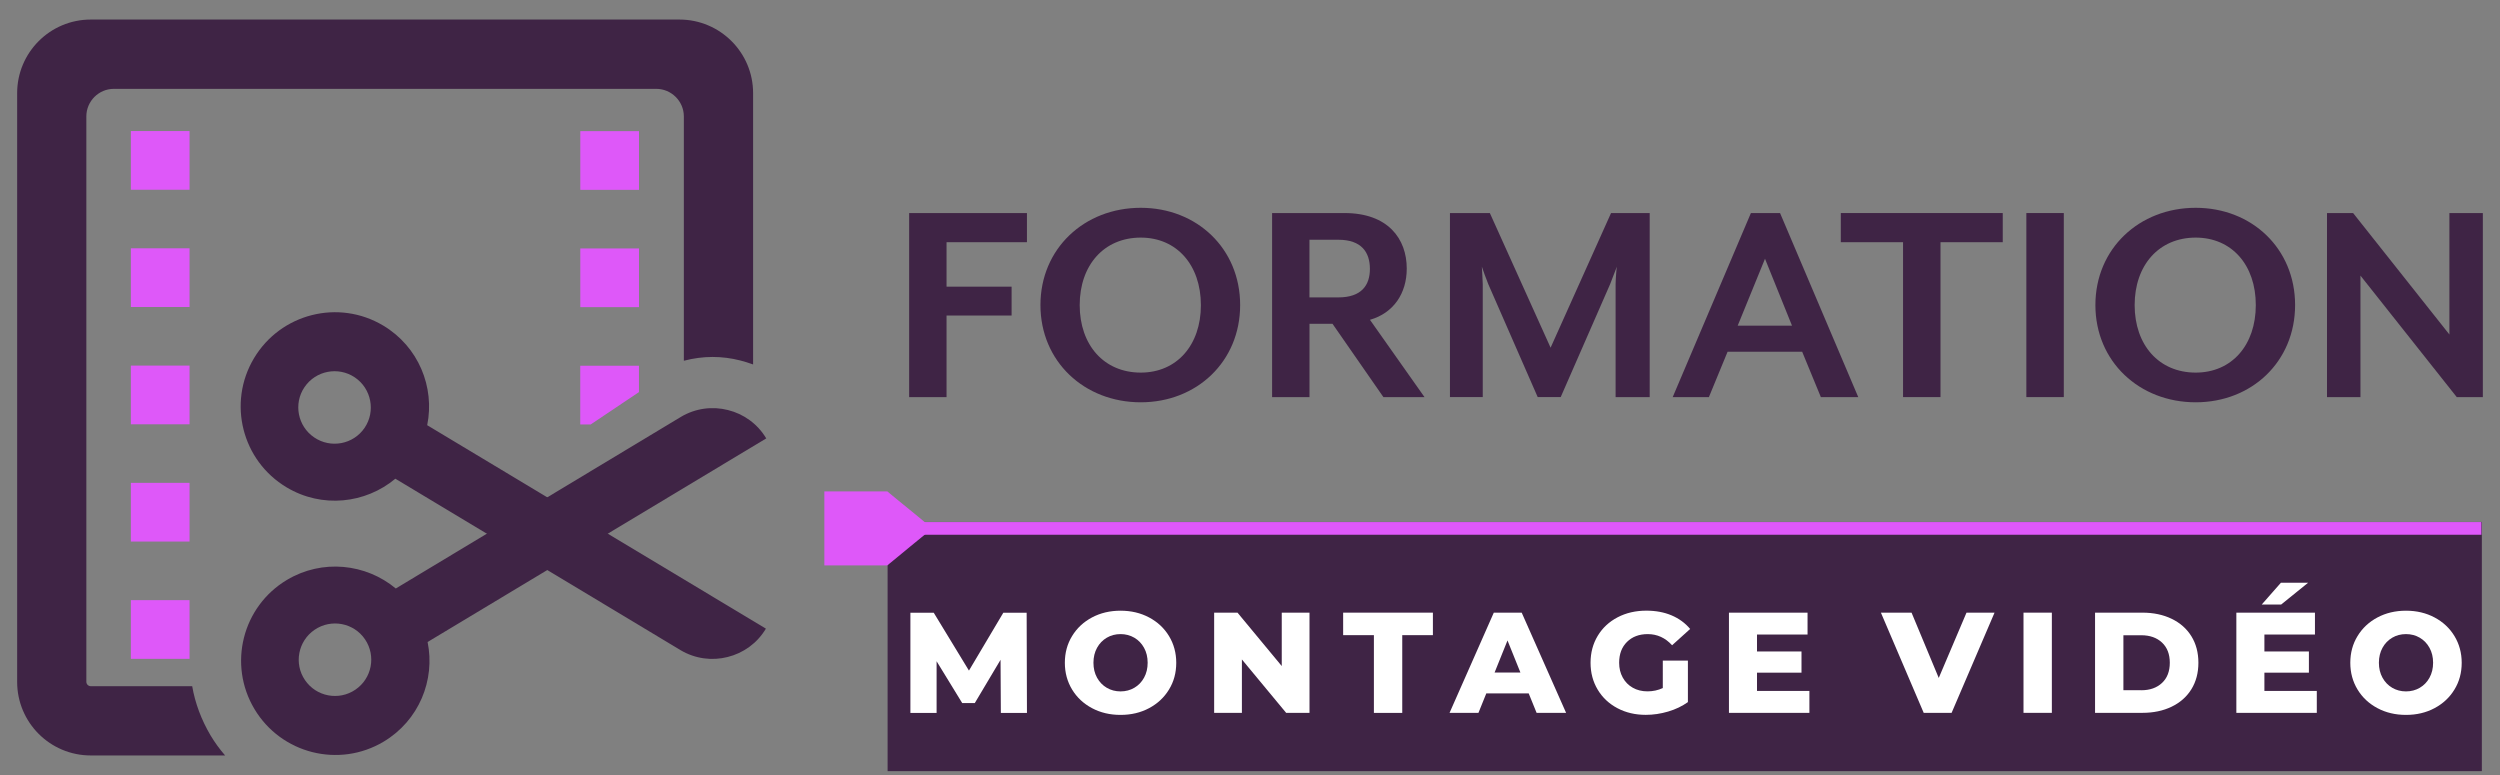<?xml version="1.0" encoding="utf-8"?>
<!-- Generator: Adobe Illustrator 28.0.0, SVG Export Plug-In . SVG Version: 6.00 Build 0)  -->
<svg version="1.1" id="Calque_1" xmlns="http://www.w3.org/2000/svg" xmlns:xlink="http://www.w3.org/1999/xlink" x="0px" y="0px"
	 viewBox="0 0 500 155" style="enable-background:new 0 0 500 155;" xml:space="preserve">
<rect x="0" y="0" width="500" height="155" fill="#808080" stroke="none"/>
<style type="text/css">
	.st0{fill:#00005B;}
	.st1{fill:#9999FF;}
	.st2{display:none;}
	.st3{display:inline;}
	.st4{display:inline;fill:#9999FF;}
	.st5{fill:#3F2445;}
	.st6{fill:#DE58F9;}
	.st7{fill:#FFFFFF;}
</style>
<rect x="177.52" y="104.39" class="st5" width="318.85" height="49.84"/>
<g>
	<g>
		<g>
			<path class="st5" d="M189.31,48.44v8.9h13.01v5.77h-13.01v16.32h-7.48V42.61h23.56v5.83H189.31z"/>
			<path class="st5" d="M228.15,80.46c-11.29,0-20.06-8.16-20.06-19.45c0-11.29,8.77-19.45,20.06-19.45
				c11.23,0,19.88,8.16,19.88,19.45C248.03,72.3,239.37,80.46,228.15,80.46z M228.15,47.52c-7.36,0-12.21,5.52-12.21,13.5
				c0,7.98,4.85,13.5,12.21,13.5c7.24,0,12.03-5.52,12.03-13.5C240.17,53.04,235.39,47.52,228.15,47.52z"/>
			<path class="st5" d="M284.9,79.42h-8.22l-10.18-14.66h-4.6v14.66h-7.48V42.61h14.48c8.71,0,12.45,5.15,12.45,11.1
				c0,4.97-2.64,8.9-7.36,10.25L284.9,79.42z M261.89,59.48h5.77c4.66,0,6.32-2.45,6.32-5.7c0-3.31-1.66-5.83-6.32-5.83h-5.77V59.48
				z"/>
			<path class="st5" d="M323.12,79.42V56.84c0-0.86,0.18-3.25,0.25-3.5l-1.35,3.5l-9.88,22.58h-4.6l-9.88-22.58
				c-0.37-0.86-1.17-3.13-1.29-3.5c0,0.18,0.18,2.64,0.18,3.5v22.58h-6.56V42.61h7.98l12.15,26.93l12.09-26.93h7.73v36.81H323.12z"
				/>
			<path class="st5" d="M364.17,79.42l-3.74-9.08h-14.91l-3.74,9.08h-7.24l15.64-36.81h5.83l15.64,36.81H364.17z M353,51.75
				l-5.46,13.38h10.86L353,51.75z"/>
			<path class="st5" d="M388.1,48.44v30.98h-7.49V48.44h-12.45v-5.83h32.39v5.83H388.1z"/>
			<path class="st5" d="M405.27,79.42V42.61h7.49v36.81H405.27z"/>
			<path class="st5" d="M439.14,80.46c-11.29,0-20.06-8.16-20.06-19.45c0-11.29,8.77-19.45,20.06-19.45
				c11.23,0,19.88,8.16,19.88,19.45C459.02,72.3,450.37,80.46,439.14,80.46z M439.14,47.52c-7.36,0-12.21,5.52-12.21,13.5
				c0,7.98,4.85,13.5,12.21,13.5c7.24,0,12.02-5.52,12.02-13.5C451.17,53.04,446.38,47.52,439.14,47.52z"/>
			<path class="st5" d="M491.35,79.42l-19.26-24.3v24.3h-6.69V42.61h5.22l19.26,24.29V42.61h6.69v36.81H491.35z"/>
		</g>
	</g>
	<g>
		<g>
			<path class="st7" d="M200.17,142.58l-0.06-10.62l-5.15,8.65h-2.52l-5.12-8.36v10.34h-5.24v-20.04h4.67l7.04,11.57l6.87-11.57
				h4.67l0.06,20.04H200.17z"/>
			<path class="st7" d="M218.4,141.63c-1.69-0.9-3.02-2.14-3.98-3.72c-0.96-1.58-1.45-3.37-1.45-5.35c0-1.99,0.48-3.77,1.45-5.35
				c0.96-1.58,2.29-2.82,3.98-3.72c1.69-0.9,3.59-1.35,5.71-1.35c2.12,0,4.02,0.45,5.71,1.35c1.69,0.9,3.02,2.14,3.98,3.72
				c0.96,1.58,1.45,3.37,1.45,5.35c0,1.99-0.48,3.77-1.45,5.35c-0.96,1.58-2.29,2.82-3.98,3.72c-1.69,0.9-3.59,1.35-5.71,1.35
				C221.99,142.98,220.09,142.53,218.4,141.63z M226.86,137.56c0.82-0.48,1.47-1.15,1.95-2.02c0.48-0.87,0.72-1.87,0.72-2.99
				c0-1.13-0.24-2.12-0.72-2.99c-0.48-0.87-1.13-1.54-1.95-2.02c-0.82-0.48-1.74-0.72-2.75-0.72s-1.93,0.24-2.75,0.72
				c-0.82,0.48-1.47,1.15-1.95,2.02c-0.48,0.87-0.72,1.87-0.72,2.99c0,1.13,0.24,2.12,0.72,2.99c0.48,0.87,1.13,1.54,1.95,2.02
				c0.82,0.48,1.74,0.72,2.75,0.72S226.04,138.04,226.86,137.56z"/>
			<path class="st7" d="M261.9,122.53v20.04h-4.67l-8.85-10.68v10.68h-5.55v-20.04h4.67l8.85,10.68v-10.68H261.9z"/>
			<path class="st7" d="M274.79,127.03h-6.16v-4.5h17.95v4.5h-6.13v15.55h-5.67V127.03z"/>
			<path class="st7" d="M305.74,138.68h-8.48l-1.57,3.89h-5.78l8.85-20.04h5.58l8.88,20.04h-5.9L305.74,138.68z M304.08,134.5
				l-2.58-6.41l-2.58,6.41H304.08z"/>
			<path class="st7" d="M332.57,132.12h5.01v8.3c-1.15,0.82-2.46,1.45-3.95,1.89s-2.98,0.66-4.47,0.66c-2.1,0-3.99-0.44-5.67-1.33
				c-1.68-0.89-3-2.12-3.95-3.71c-0.95-1.58-1.43-3.38-1.43-5.38c0-2,0.48-3.8,1.43-5.38c0.95-1.58,2.28-2.82,3.98-3.71
				c1.7-0.89,3.62-1.33,5.75-1.33c1.87,0,3.55,0.31,5.04,0.94c1.49,0.63,2.73,1.54,3.72,2.72l-3.61,3.26
				c-1.36-1.49-2.98-2.23-4.87-2.23c-1.72,0-3.1,0.52-4.15,1.56c-1.05,1.04-1.57,2.43-1.57,4.17c0,1.11,0.24,2.09,0.72,2.96
				c0.48,0.87,1.15,1.55,2,2.03c0.86,0.49,1.84,0.73,2.95,0.73c1.09,0,2.11-0.22,3.06-0.66V132.12z"/>
			<path class="st7" d="M361.88,138.19v4.38h-16.09v-20.04h15.72v4.38H351.4v3.38h8.9v4.24h-8.9v3.66H361.88z"/>
			<path class="st7" d="M398.91,122.53l-8.59,20.04h-5.58l-8.56-20.04h6.13l5.44,13.06l5.55-13.06H398.91z"/>
			<path class="st7" d="M404.7,122.53h5.67v20.04h-5.67V122.53z"/>
			<path class="st7" d="M419.01,122.53h9.48c2.19,0,4.14,0.41,5.84,1.23c1.7,0.82,3.02,1.99,3.95,3.49c0.93,1.51,1.4,3.27,1.4,5.3
				c0,2.02-0.47,3.79-1.4,5.3c-0.94,1.51-2.25,2.67-3.95,3.49c-1.7,0.82-3.65,1.23-5.84,1.23h-9.48V122.53z M428.26,138.05
				c1.72,0,3.1-0.49,4.14-1.46c1.04-0.97,1.56-2.32,1.56-4.04c0-1.72-0.52-3.06-1.56-4.04c-1.04-0.97-2.42-1.46-4.14-1.46h-3.58
				v10.99H428.26z"/>
			<path class="st7" d="M463.36,138.19v4.38h-16.09v-20.04h15.72v4.38h-10.11v3.38h8.9v4.24h-8.9v3.66H463.36z M456.18,116.55h5.44
				l-5.38,4.35h-3.89L456.18,116.55z"/>
			<path class="st7" d="M475.49,141.63c-1.69-0.9-3.02-2.14-3.98-3.72c-0.96-1.58-1.45-3.37-1.45-5.35c0-1.99,0.48-3.77,1.45-5.35
				c0.96-1.58,2.29-2.82,3.98-3.72c1.69-0.9,3.59-1.35,5.71-1.35c2.12,0,4.02,0.45,5.71,1.35c1.69,0.9,3.02,2.14,3.98,3.72
				c0.96,1.58,1.45,3.37,1.45,5.35c0,1.99-0.48,3.77-1.45,5.35c-0.96,1.58-2.29,2.82-3.98,3.72c-1.69,0.9-3.59,1.35-5.71,1.35
				C479.08,142.98,477.18,142.53,475.49,141.63z M483.95,137.56c0.82-0.48,1.47-1.15,1.95-2.02c0.48-0.87,0.72-1.87,0.72-2.99
				c0-1.13-0.24-2.12-0.72-2.99c-0.48-0.87-1.13-1.54-1.95-2.02c-0.82-0.48-1.74-0.72-2.75-0.72c-1.01,0-1.93,0.24-2.75,0.72
				c-0.82,0.48-1.47,1.15-1.95,2.02c-0.48,0.87-0.72,1.87-0.72,2.99c0,1.13,0.24,2.12,0.72,2.99c0.48,0.87,1.13,1.54,1.95,2.02
				c0.82,0.48,1.74,0.72,2.75,0.72C482.21,138.28,483.13,138.04,483.95,137.56z"/>
		</g>
	</g>
	<g>
		<g>
			<g>
				<g>
					<path class="st5" d="M57.39,115.98c-8.94,5.34-11.83,16.91-6.5,25.83c5.34,8.93,16.91,11.86,25.84,6.52
						c7.06-4.22,10.35-12.31,8.79-19.93l67.73-40.72c-1.76-2.95-4.55-4.9-7.65-5.67c-3.1-0.79-6.5-0.38-9.44,1.38l-57,34.31
						C73.16,112.71,64.46,111.76,57.39,115.98z M62.93,125.95c3.32-2.25,7.83-1.39,10.07,1.91c2.25,3.32,1.39,7.83-1.93,10.08
						c-3.32,2.25-7.83,1.39-10.08-1.93C58.75,132.72,59.61,128.2,62.93,125.95z"/>
				</g>
			</g>
			<g>
				<g>
					<path class="st5" d="M79.07,95.74l57.02,34.28c2.95,1.76,6.35,2.17,9.44,1.38c3.1-0.77,5.89-2.72,7.65-5.67L85.44,85.04
						c1.55-7.62-1.74-15.71-8.8-19.93c-8.94-5.34-20.5-2.4-25.84,6.53c-5.33,8.92-2.42,20.49,6.52,25.83
						C64.39,101.7,73.08,100.74,79.07,95.74z M60.9,77.43c2.25-3.32,6.77-4.18,10.08-1.94s4.18,6.77,1.94,10.08
						c-2.24,3.3-6.75,4.17-10.07,1.92C59.53,85.25,58.66,80.73,60.9,77.43z"/>
				</g>
			</g>
			<g>
				<rect x="26.17" y="26.21" class="st6" width="11.74" height="11.74"/>
				<rect x="26.17" y="49.66" class="st6" width="11.74" height="11.74"/>
				<rect x="26.17" y="73.12" class="st6" width="11.74" height="11.74"/>
				<rect x="26.17" y="96.57" class="st6" width="11.74" height="11.74"/>
				<rect x="26.17" y="120.03" class="st6" width="11.74" height="11.74"/>
			</g>
			<g>
				<rect x="116.06" y="26.23" class="st6" width="11.74" height="11.74"/>
				<rect x="116.06" y="49.69" class="st6" width="11.74" height="11.74"/>
				<polygon class="st6" points="127.79,73.15 127.79,78.42 118.14,84.89 116.05,84.89 116.05,73.15 				"/>
			</g>
			<g>
				<g>
					<path class="st5" d="M135.89,3.91H18.15c-8.13,0-14.72,6.59-14.72,14.72v117.74c0,8.13,6.59,14.72,14.72,14.72h26.87
						c-1.08-1.25-2.07-2.6-2.92-4.03c-1.82-3.09-3.07-6.4-3.66-9.82H18.15c-0.47,0-0.88-0.39-0.88-0.88V23.27
						c0-3.02,2.47-5.5,5.5-5.5h108.48c3.03,0,5.52,2.48,5.52,5.52v48.86c1.86-0.49,3.8-0.76,5.75-0.76c1.9,0,3.78,0.25,5.52,0.7
						c0.88,0.23,1.74,0.49,2.58,0.8V18.63C150.62,10.5,144.02,3.91,135.89,3.91z"/>
				</g>
			</g>
		</g>
	</g>
	<polygon class="st6" points="186.48,105.68 181.97,109.37 179.62,111.31 177.46,113.08 164.87,113.08 164.87,98.28 177.46,98.28 
		179.62,100.06 181.97,101.97 	"/>
	<g>
		<g>
			<rect x="178.59" y="104.41" class="st6" width="317.69" height="2.54"/>
		</g>
	</g>
</g>
</svg>
